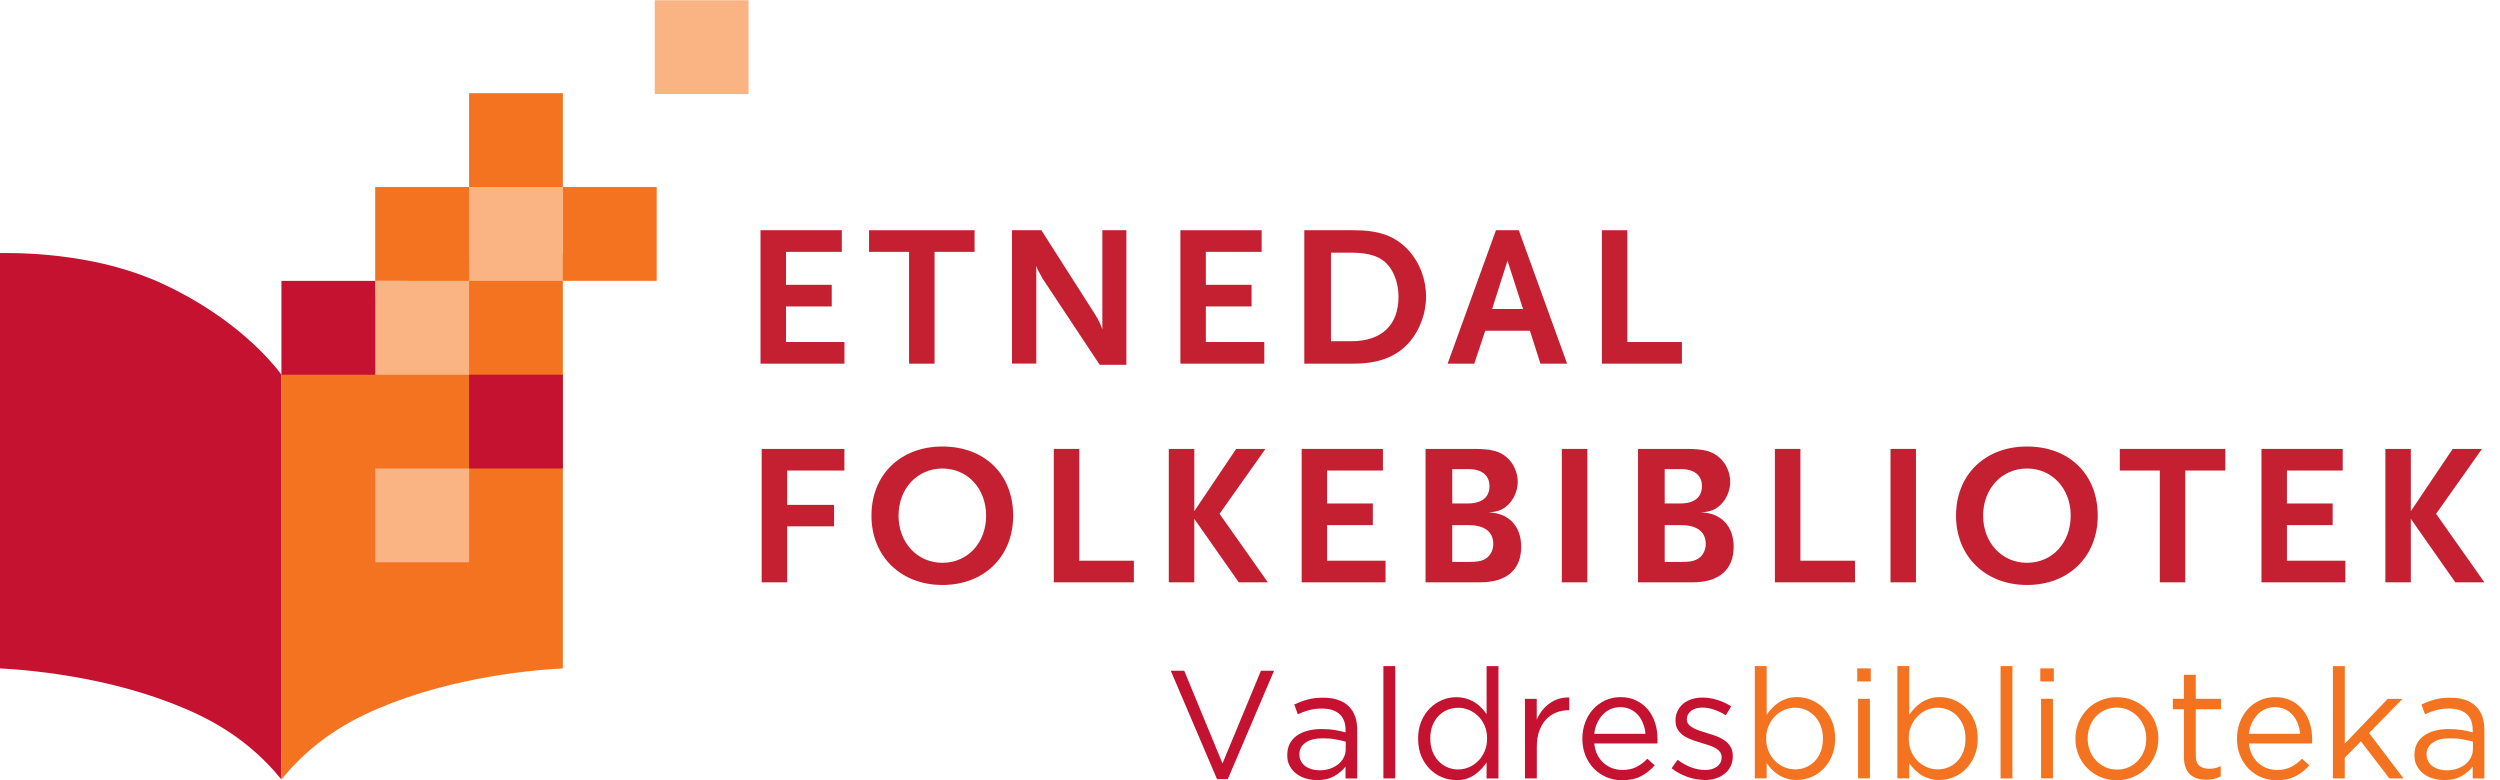 <?xml version="1.0" encoding="UTF-8"?><svg id="Layer_1" xmlns="http://www.w3.org/2000/svg" width="14.35cm" height="4.48cm" viewBox="0 0 406.77 126.91"><g><path d="m0,41.14c5.17-.08,16.52.37,26.51,5.02,12.06,5.6,18.01,13.03,19.28,14.76v65.87c-3.01-3.73-7.33-7.59-13.48-10.53-12.17-5.81-26.09-7.21-32.31-7.55V41.14Z" fill="#c41230"/><path d="m91.58,108.71c-6.22.34-20.14,1.75-32.31,7.55-6.15,2.94-10.47,6.8-13.48,10.53V60.92c1.28-1.74,7.23-9.16,19.28-14.76,9.99-4.64,21.34-5.09,26.51-5.02v67.56Z" fill="#f37321"/><rect x="76.32" y="30.39" width="15.26" height="15.27" fill="#fab483"/><rect x="61.05" y="30.39" width="15.27" height="15.27" fill="#f37321"/><rect x="76.32" y="15.12" width="15.26" height="15.27" fill="#f37321"/><rect x="61.05" y="45.66" width="15.27" height="15.27" fill="#fab483"/><rect x="45.79" y="45.66" width="15.26" height="15.27" fill="#c41230"/><rect x="76.32" y="60.92" width="15.26" height="15.27" fill="#c41230"/><rect x="91.59" y="30.39" width="15.26" height="15.26" fill="#f37321"/><rect x="106.53" width="15.26" height="15.27" fill="#fab483"/><rect x="61.06" y="76.19" width="15.27" height="15.26" fill="#fab483"/></g><path d="m190.48,109.09h2.2l6.23,15.09,6.26-15.09h2.13l-7.53,17.64h-1.75l-7.53-17.64Z" fill="#c41230"/><path d="m214.28,126.88c-.6,0-1.19-.08-1.78-.25s-1.1-.42-1.55-.76c-.45-.34-.81-.76-1.09-1.26-.28-.5-.41-1.08-.41-1.75v-.05c0-.7.13-1.31.4-1.84.27-.53.65-.96,1.14-1.31.49-.35,1.08-.62,1.75-.8.67-.18,1.42-.28,2.24-.28s1.55.05,2.16.15c.61.1,1.21.23,1.79.4v-.4c0-1.14-.33-2.01-1-2.6-.67-.59-1.61-.88-2.83-.88-.77,0-1.46.08-2.09.25-.63.17-1.24.39-1.84.68l-.58-1.59c.72-.34,1.44-.61,2.18-.81.73-.2,1.58-.3,2.53-.3,1.84,0,3.23.48,4.18,1.43.9.9,1.35,2.17,1.35,3.8v7.91h-1.9v-1.93c-.45.58-1.05,1.1-1.81,1.54-.76.44-1.71.66-2.84.66Zm.39-1.58c.6,0,1.16-.08,1.67-.25.52-.17.97-.4,1.36-.71.39-.31.7-.67.92-1.1.22-.42.34-.89.34-1.41v-1.2c-.48-.13-1.03-.26-1.65-.37-.62-.12-1.32-.17-2.12-.17-1.2,0-2.12.24-2.78.71-.66.47-.99,1.1-.99,1.88v.05c0,.4.09.76.26,1.08.17.32.41.59.71.81.3.22.64.38,1.04.5.39.12.8.17,1.23.17Z" fill="#c41230"/><path d="m225.09,108.34h1.93v18.27h-1.93v-18.27Z" fill="#c41230"/><path d="m236.93,126.88c-.78,0-1.54-.15-2.28-.45-.73-.3-1.39-.74-1.98-1.31-.58-.58-1.05-1.28-1.4-2.1s-.53-1.77-.53-2.84v-.05c0-1.05.17-1.99.53-2.83.35-.83.82-1.54,1.4-2.11.58-.58,1.24-1.02,1.98-1.33.73-.31,1.49-.46,2.28-.46.6,0,1.15.08,1.65.23.5.15.95.35,1.35.6.4.25.76.54,1.09.88.33.33.61.68.86,1.05v-7.81h1.93v18.27h-1.93v-2.6c-.27.38-.56.75-.89,1.1-.33.35-.69.66-1.09.93-.4.27-.85.48-1.34.63-.49.15-1.04.23-1.64.23Zm.35-1.73c.6,0,1.18-.12,1.74-.36.56-.24,1.06-.58,1.5-1.03.44-.44.79-.97,1.05-1.58.26-.61.39-1.29.39-2.04v-.05c0-.75-.13-1.43-.39-2.04-.26-.61-.61-1.13-1.05-1.56-.44-.43-.94-.77-1.5-1.01-.56-.24-1.14-.36-1.74-.36-.63,0-1.23.11-1.78.34-.55.23-1.03.55-1.44.98-.41.43-.73.95-.98,1.56-.24.62-.36,1.32-.36,2.1v.05c0,.77.12,1.46.36,2.08.24.62.57,1.14.99,1.58.42.43.9.77,1.45,1,.55.23,1.13.35,1.75.35Z" fill="#c41230"/><path d="m248.11,113.67h1.93v3.38c.23-.53.53-1.03.88-1.48.35-.45.75-.84,1.2-1.16.45-.33.94-.57,1.48-.74.53-.17,1.11-.24,1.73-.23v2.08h-.15c-.7,0-1.36.13-1.99.38-.63.25-1.17.63-1.64,1.13-.47.5-.83,1.12-1.1,1.86-.27.74-.4,1.6-.4,2.56v5.16h-1.93v-12.94Z" fill="#c41230"/><path d="m259.4,120.93c.07.68.23,1.29.5,1.83.27.53.61.98,1.03,1.35.42.37.88.65,1.4.84.52.19,1.06.29,1.63.29.9,0,1.67-.17,2.32-.5.64-.33,1.23-.78,1.76-1.33l1.2,1.08c-.65.73-1.39,1.32-2.23,1.76s-1.87.66-3.1.66c-.88,0-1.72-.16-2.5-.49-.78-.33-1.47-.78-2.05-1.38-.58-.59-1.05-1.31-1.39-2.14-.34-.83-.51-1.75-.51-2.75,0-.93.15-1.81.46-2.64s.74-1.54,1.29-2.15c.55-.61,1.21-1.09,1.96-1.44.76-.35,1.59-.53,2.49-.53.95,0,1.8.18,2.55.54.75.36,1.38.85,1.9,1.46.52.62.91,1.34,1.18,2.18.27.83.4,1.73.4,2.68v.29c0,.11,0,.24-.03.39h-10.26Zm8.33-1.58c-.05-.58-.17-1.13-.38-1.65-.2-.52-.47-.98-.81-1.38-.34-.4-.76-.71-1.25-.95-.49-.23-1.06-.35-1.69-.35-.55,0-1.07.11-1.55.32-.48.22-.91.52-1.28.91-.37.39-.67.85-.91,1.38-.24.53-.4,1.1-.46,1.72h8.33Z" fill="#c41230"/><path d="m277.34,126.86c-.93,0-1.88-.17-2.83-.51-.95-.34-1.79-.8-2.53-1.39l.98-1.38c.7.53,1.43.94,2.19,1.23.76.28,1.52.43,2.29.43s1.43-.18,1.93-.55c.5-.37.75-.87.75-1.5v-.05c0-.32-.09-.59-.26-.83-.17-.23-.41-.44-.71-.61-.3-.18-.65-.33-1.04-.46-.39-.13-.8-.26-1.21-.38-.5-.15-1.01-.31-1.51-.49-.51-.18-.97-.4-1.38-.66-.41-.27-.74-.6-1-1s-.39-.9-.39-1.5v-.05c0-.55.11-1.05.33-1.51.22-.46.52-.85.91-1.18.39-.33.86-.58,1.4-.75.54-.18,1.13-.26,1.76-.26.8,0,1.61.13,2.43.39.82.26,1.56.6,2.23,1.04l-.88,1.45c-.6-.38-1.23-.69-1.89-.91-.66-.23-1.31-.34-1.94-.34-.77,0-1.38.18-1.83.54-.45.36-.68.81-.68,1.34v.05c0,.3.09.56.28.79.18.23.43.42.74.59.31.17.66.32,1.06.45.4.13.82.27,1.25.4.5.15,1,.32,1.49.5.49.18.94.42,1.34.7.4.28.72.63.96,1.03.24.4.36.89.36,1.48v.05c0,.62-.12,1.16-.36,1.64-.24.48-.57.88-.98,1.21-.41.33-.89.59-1.45.76-.56.18-1.16.26-1.81.26Z" fill="#c41230"/><path d="m292.4,126.88c-.6,0-1.15-.08-1.65-.23-.5-.15-.95-.35-1.35-.6-.4-.25-.76-.54-1.09-.88-.33-.33-.61-.68-.86-1.05v2.48h-1.93v-18.27h1.93v7.93c.27-.38.56-.75.89-1.1.33-.35.69-.65,1.09-.91.4-.26.85-.47,1.34-.63.49-.16,1.04-.24,1.64-.24.77,0,1.52.15,2.26.45.74.3,1.4.74,1.99,1.31.58.58,1.05,1.28,1.4,2.1.35.83.53,1.77.53,2.84v.05c0,1.05-.18,1.99-.53,2.83-.35.83-.81,1.54-1.39,2.11-.58.58-1.23,1.02-1.98,1.33-.74.31-1.51.46-2.29.46Zm-.35-1.73c.62,0,1.21-.11,1.76-.34.56-.23,1.04-.55,1.45-.98.41-.43.73-.95.98-1.56.24-.62.36-1.32.36-2.1v-.05c0-.77-.12-1.46-.36-2.08-.24-.62-.57-1.14-.99-1.58-.42-.43-.9-.77-1.45-1-.55-.23-1.13-.35-1.75-.35s-1.18.12-1.74.36c-.56.24-1.06.58-1.5,1.03-.44.44-.79.97-1.05,1.58-.26.61-.39,1.28-.39,2.01v.05c0,.75.13,1.43.39,2.05.26.62.61,1.14,1.05,1.58.44.43.94.77,1.5,1.01.56.24,1.14.36,1.74.36Z" fill="#f37321"/><path d="m302.19,108.71h2.2v2.13h-2.2v-2.13Zm.13,4.95h1.93v12.94h-1.93v-12.94Z" fill="#f37321"/><path d="m315.6,126.88c-.6,0-1.15-.08-1.65-.23-.5-.15-.95-.35-1.35-.6-.4-.25-.76-.54-1.09-.88-.33-.33-.61-.68-.86-1.05v2.48h-1.93v-18.27h1.93v7.93c.27-.38.56-.75.89-1.1.33-.35.69-.65,1.09-.91.4-.26.85-.47,1.34-.63.49-.16,1.04-.24,1.64-.24.77,0,1.52.15,2.26.45.74.3,1.41.74,1.99,1.31s1.05,1.28,1.4,2.1c.35.83.53,1.77.53,2.84v.05c0,1.05-.17,1.99-.53,2.83-.35.83-.81,1.54-1.39,2.11-.58.58-1.24,1.02-1.98,1.33-.74.31-1.51.46-2.29.46Zm-.35-1.73c.62,0,1.21-.11,1.76-.34.56-.23,1.04-.55,1.45-.98.41-.43.73-.95.98-1.56.24-.62.36-1.32.36-2.1v-.05c0-.77-.12-1.46-.36-2.08-.24-.62-.57-1.14-.99-1.58-.42-.43-.9-.77-1.45-1-.55-.23-1.13-.35-1.75-.35s-1.18.12-1.74.36c-.56.24-1.06.58-1.5,1.03-.44.44-.79.97-1.05,1.58-.26.61-.39,1.28-.39,2.01v.05c0,.75.13,1.43.39,2.05.26.62.61,1.14,1.05,1.58.44.43.94.77,1.5,1.01.56.24,1.14.36,1.74.36Z" fill="#f37321"/><path d="m325.51,108.34h1.93v18.27h-1.93v-18.27Z" fill="#f37321"/><path d="m331.97,108.71h2.2v2.13h-2.2v-2.13Zm.13,4.95h1.93v12.94h-1.93v-12.94Z" fill="#f37321"/><path d="m344.4,126.91c-.97,0-1.86-.18-2.68-.54-.82-.36-1.53-.84-2.13-1.45-.6-.61-1.07-1.32-1.4-2.13-.33-.81-.5-1.67-.5-2.59v-.05c0-.92.17-1.79.5-2.6.33-.82.8-1.53,1.4-2.15.6-.62,1.31-1.11,2.14-1.46.83-.36,1.73-.54,2.72-.54s1.86.18,2.69.54c.83.36,1.54.84,2.14,1.45.6.61,1.07,1.32,1.4,2.13.33.81.5,1.67.5,2.59v.05c0,.92-.17,1.79-.51,2.6-.34.82-.81,1.54-1.41,2.15-.6.62-1.32,1.11-2.15,1.46-.83.36-1.74.54-2.7.54Zm.05-1.73c.7,0,1.34-.13,1.93-.4.58-.27,1.08-.63,1.5-1.08.42-.45.74-.98.98-1.58.23-.6.35-1.24.35-1.93v-.05c0-.7-.12-1.36-.36-1.96-.24-.61-.58-1.14-1.01-1.6-.43-.46-.94-.82-1.53-1.09-.58-.27-1.22-.4-1.9-.4s-1.34.13-1.93.4c-.58.27-1.08.63-1.49,1.08-.41.45-.73.98-.96,1.59-.23.61-.35,1.26-.35,1.94v.05c0,.7.12,1.36.36,1.96.24.61.58,1.14,1,1.59.42.45.93.81,1.51,1.08.58.27,1.22.4,1.9.4Z" fill="#f37321"/><path d="m358.99,126.83c-.52,0-1-.07-1.45-.2-.45-.13-.84-.35-1.16-.64-.33-.29-.58-.67-.76-1.14-.18-.47-.28-1.03-.28-1.68v-7.81h-1.8v-1.7h1.8v-3.9h1.93v3.9h4.1v1.7h-4.1v7.54c0,.8.2,1.36.6,1.67.4.32.93.47,1.58.47.33,0,.65-.03.94-.09.29-.06.6-.17.94-.33v1.65c-.33.18-.69.32-1.06.41-.38.09-.8.14-1.26.14Z" fill="#f37321"/><path d="m365.92,120.93c.07.68.23,1.29.5,1.83.27.53.61.98,1.03,1.35.42.37.88.65,1.4.84.52.19,1.06.29,1.63.29.9,0,1.67-.17,2.31-.5.64-.33,1.23-.78,1.76-1.33l1.2,1.08c-.65.73-1.39,1.32-2.23,1.76-.83.44-1.87.66-3.1.66-.88,0-1.72-.16-2.5-.49-.78-.33-1.47-.78-2.05-1.38-.58-.59-1.05-1.31-1.39-2.14-.34-.83-.51-1.75-.51-2.75,0-.93.15-1.81.46-2.64s.74-1.54,1.29-2.15c.55-.61,1.2-1.09,1.96-1.44.76-.35,1.59-.53,2.49-.53.95,0,1.8.18,2.55.54.75.36,1.38.85,1.9,1.46.52.62.91,1.34,1.18,2.18.27.83.4,1.73.4,2.68v.29c0,.11,0,.24-.03.39h-10.26Zm8.33-1.58c-.05-.58-.17-1.13-.38-1.65-.2-.52-.47-.98-.81-1.38-.34-.4-.76-.71-1.25-.95-.49-.23-1.06-.35-1.69-.35-.55,0-1.07.11-1.55.32-.48.22-.91.52-1.28.91-.37.39-.67.85-.91,1.38-.24.53-.4,1.1-.46,1.72h8.33Z" fill="#f37321"/><path d="m379.59,108.34h1.93v12.61l6.98-7.28h2.4l-5.43,5.56,5.6,7.38h-2.3l-4.63-6.03-2.63,2.65v3.38h-1.93v-18.27Z" fill="#f37321"/><path d="m397.68,126.88c-.6,0-1.19-.08-1.78-.25s-1.1-.42-1.55-.76c-.45-.34-.81-.76-1.09-1.26-.28-.5-.41-1.08-.41-1.75v-.05c0-.7.13-1.31.4-1.84.27-.53.65-.96,1.14-1.31.49-.35,1.08-.62,1.75-.8.68-.18,1.42-.28,2.24-.28s1.55.05,2.16.15c.61.1,1.21.23,1.79.4v-.4c0-1.14-.33-2.01-1-2.6-.67-.59-1.61-.88-2.83-.88-.77,0-1.46.08-2.09.25-.63.17-1.24.39-1.84.68l-.58-1.59c.72-.34,1.44-.61,2.18-.81.73-.2,1.58-.3,2.53-.3,1.84,0,3.23.48,4.18,1.43.9.9,1.35,2.17,1.35,3.8v7.91h-1.9v-1.93c-.45.58-1.05,1.1-1.81,1.54-.76.44-1.71.66-2.84.66Zm.39-1.58c.6,0,1.16-.08,1.67-.25.52-.17.97-.4,1.36-.71.39-.31.7-.67.92-1.1.22-.42.34-.89.34-1.41v-1.2c-.48-.13-1.03-.26-1.65-.37-.62-.12-1.32-.17-2.12-.17-1.2,0-2.12.24-2.78.71-.66.47-.99,1.1-.99,1.88v.05c0,.4.09.76.26,1.08.17.32.41.59.71.81.3.22.64.38,1.04.5.39.12.8.17,1.23.17Z" fill="#f37321"/><g><path d="m123.74,59.13v-21.71h13.23v3.52h-9.08v5.36h7.44v3.52h-7.44v5.79h9.51v3.52h-13.65Z" fill="#c42032"/><path d="m152.06,40.94v18.19h-4.15v-18.19h-6.51v-3.52h17.17v3.52h-6.51Z" fill="#c42032"/><path d="m178.94,59.33l-9.31-14.05-.72-1.32c-.13-.26-.2-.39-.3-.76v15.92h-3.95v-21.71h4.77l8.78,13.75c.62.99.89,1.68,1.15,2.37v-16.12h3.91v21.91h-4.34Z" fill="#c42032"/><path d="m192.06,59.13v-21.71h13.22v3.52h-9.08v5.36h7.44v3.52h-7.44v5.79h9.51v3.52h-13.65Z" fill="#c42032"/><path d="m229.03,55.94c-2.01,2.14-4.87,3.19-8.78,3.19h-8.03v-21.71h8.06c4.11,0,6.68.92,8.82,3.19,1.88,2.01,2.93,4.77,2.93,7.6s-1.08,5.69-2.99,7.73Zm-3.98-13.59c-1.15-.86-2.83-1.28-5.2-1.28h-3.29v14.41h3.29c4.93,0,7.7-2.6,7.7-7.24,0-2.47-.95-4.74-2.5-5.89Z" fill="#c42032"/><path d="m250.64,59.13l-1.71-5.36h-7.27l-1.78,5.36h-4.34l7.86-21.71h3.72l7.86,21.71h-4.34Zm-5.36-16.75l-2.5,7.86h5.03l-2.53-7.86Z" fill="#c42032"/><path d="m260.64,59.13v-21.71h4.14v18.19h8.88v3.52h-13.03Z" fill="#c42032"/></g><g><path d="m128.08,76.52v5.59h7.63v3.49h-7.63v9.11h-4.15v-21.71h13.46v3.52h-9.31Z" fill="#c42032"/><path d="m153.34,95.14c-6.78,0-11.55-4.67-11.55-11.28s4.67-11.25,11.55-11.25,11.51,4.54,11.51,11.25-4.77,11.28-11.51,11.28Zm0-18.95c-4.11,0-7.14,3.29-7.14,7.67s3.03,7.67,7.14,7.67,7.11-3.26,7.11-7.67-3.03-7.67-7.11-7.67Z" fill="#c42032"/><path d="m171.46,94.71v-21.71h4.15v18.19h8.88v3.52h-13.03Z" fill="#c42032"/><path d="m201.56,94.71l-7.24-10.33v10.33h-4.15v-21.71h4.15v10.13l6.81-10.13h4.77l-7.47,10.56,7.86,11.15h-4.74Z" fill="#c42032"/><path d="m211.79,94.71v-21.71h13.22v3.52h-9.08v5.36h7.44v3.52h-7.44v5.79h9.51v3.52h-13.65Z" fill="#c42032"/><path d="m240.8,94.71h-8.85v-21.71h7.86c2.83,0,4.24.36,5.43,1.45,1.05.92,1.71,2.47,1.71,3.88,0,1.22-.46,2.5-1.25,3.42-.95,1.09-1.84,1.48-3.55,1.58,3.29.07,5.36,2.2,5.36,5.59,0,3.75-2.37,5.79-6.71,5.79Zm-1.81-18.42h-2.7v5.59h2.47c2.34,0,3.59-.99,3.59-2.83,0-1.74-1.25-2.76-3.36-2.76Zm0,9.11h-2.7v5.99h2.7c1.28,0,1.88-.1,2.5-.39.92-.46,1.48-1.42,1.48-2.53,0-1.97-1.41-3.06-3.98-3.06Z" fill="#c42032"/><path d="m254.12,94.71v-21.71h4.15v21.71h-4.15Z" fill="#c42032"/><path d="m275.37,94.71h-8.85v-21.71h7.86c2.83,0,4.24.36,5.43,1.45,1.05.92,1.71,2.47,1.71,3.88,0,1.22-.46,2.5-1.25,3.42-.95,1.09-1.84,1.48-3.55,1.58,3.29.07,5.36,2.2,5.36,5.59,0,3.75-2.37,5.79-6.71,5.79Zm-1.81-18.42h-2.7v5.59h2.47c2.34,0,3.59-.99,3.59-2.83,0-1.74-1.25-2.76-3.36-2.76Zm0,9.11h-2.7v5.99h2.7c1.28,0,1.88-.1,2.5-.39.92-.46,1.48-1.42,1.48-2.53,0-1.97-1.41-3.06-3.98-3.06Z" fill="#c42032"/><path d="m288.79,94.71v-21.71h4.15v18.19h8.88v3.52h-13.03Z" fill="#c42032"/><path d="m307.6,94.71v-21.71h4.14v21.71h-4.14Z" fill="#c42032"/><path d="m329.81,95.14c-6.78,0-11.55-4.67-11.55-11.28s4.67-11.25,11.55-11.25,11.51,4.54,11.51,11.25-4.77,11.28-11.51,11.28Zm0-18.95c-4.11,0-7.14,3.29-7.14,7.67s3.03,7.67,7.14,7.67,7.11-3.26,7.11-7.67-3.03-7.67-7.11-7.67Z" fill="#c42032"/><path d="m355.56,76.52v18.19h-4.14v-18.19h-6.51v-3.52h17.17v3.52h-6.51Z" fill="#c42032"/><path d="m367.96,94.71v-21.71h13.22v3.52h-9.08v5.36h7.44v3.52h-7.44v5.79h9.51v3.52h-13.65Z" fill="#c42032"/><path d="m399.5,94.71l-7.24-10.33v10.33h-4.14v-21.71h4.14v10.13l6.81-10.13h4.77l-7.47,10.56,7.86,11.15h-4.74Z" fill="#c42032"/></g></svg>